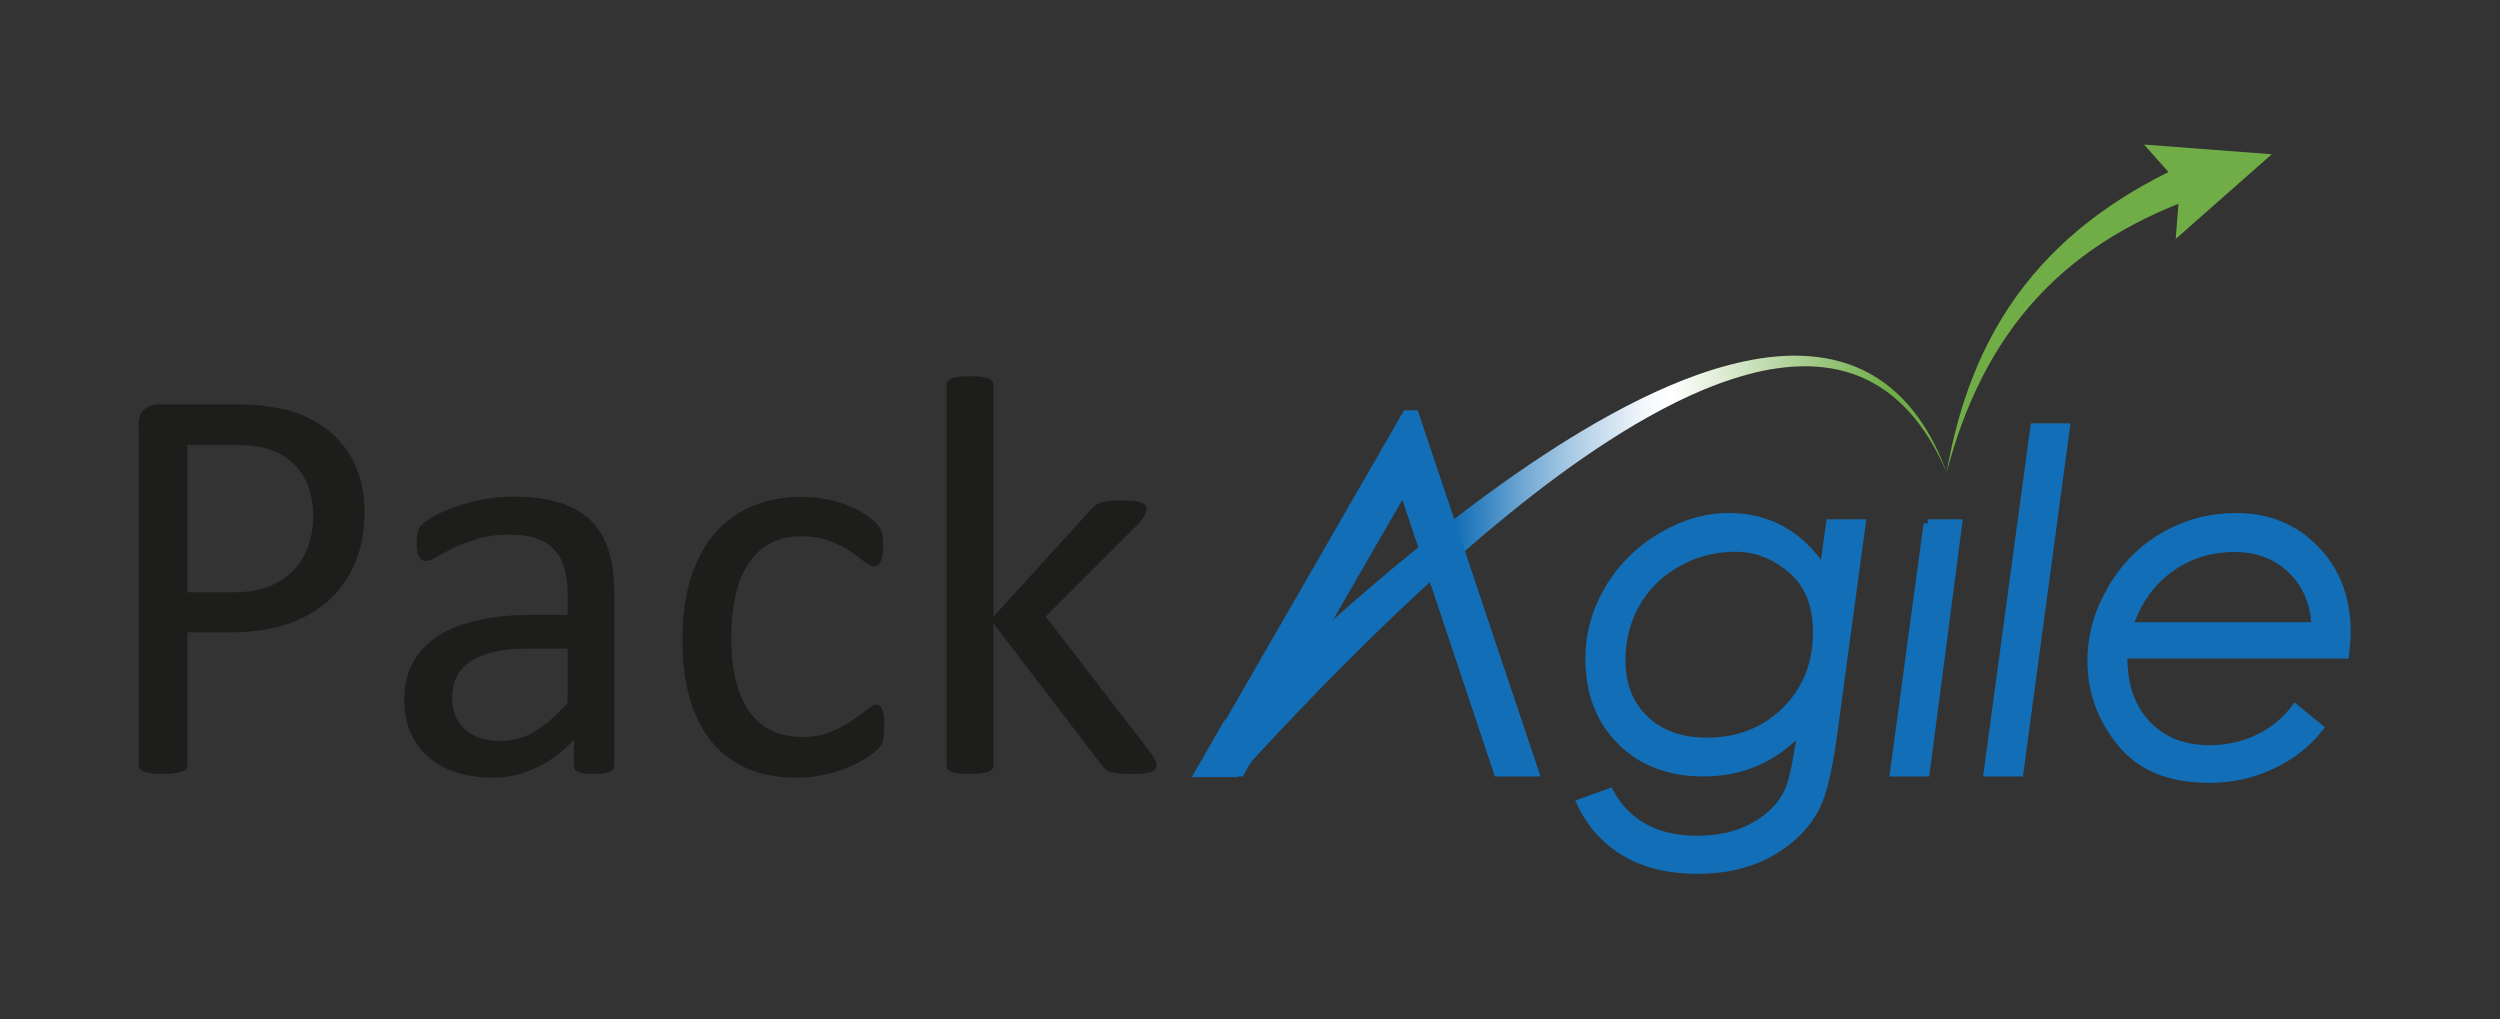 <svg xmlns="http://www.w3.org/2000/svg" xmlns:xlink="http://www.w3.org/1999/xlink" id="Calque_2" data-name="Calque 2" viewBox="0 0 595.28 242.72"><rect x="0" y="0" width="595.28" height="242.72" fill="#333333" stroke="none"/><defs><style>      .cls-1 {        fill: none;      }      .cls-2 {        fill: #1d1d1b;      }      .cls-3 {        fill: #126fb7;        stroke: #126fb7;        stroke-miterlimit: 8;        stroke-width: 2px;      }      .cls-4 {        fill: #70ad47;      }      .cls-5 {        fill: url(#Nouvelle_nuance_de_dégradé_1);      }      .cls-6 {        clip-path: url(#clippath);      }    </style><clipPath id="clippath"><polygon class="cls-1" points="298.18 72.93 295.98 163.79 283.79 185.03 298.63 185.03 362.66 192.2 386.03 211.08 466.22 211.08 524.75 207.07 585.18 159.92 566.64 17.75 473.33 12.6 298.18 72.93"></polygon></clipPath><linearGradient id="Nouvelle_nuance_de_d&#xE9;grad&#xE9;_1" data-name="Nouvelle nuance de d&#xE9;grad&#xE9; 1" x1="270.8" y1="142.79" x2="469.55" y2="142.79" gradientUnits="userSpaceOnUse"><stop offset=".38" stop-color="#126fb7"></stop><stop offset=".41" stop-color="#3181c0"></stop><stop offset=".47" stop-color="#79add6"></stop><stop offset=".53" stop-color="#b2d0e7"></stop><stop offset=".58" stop-color="#dce9f4"></stop><stop offset=".61" stop-color="#f5f9fc"></stop><stop offset=".64" stop-color="#fff"></stop><stop offset=".9" stop-color="#70ad47"></stop></linearGradient></defs><g><path class="cls-2" d="M86.81,121.95c0,4.38-.72,8.33-2.17,11.85-1.44,3.52-3.51,6.52-6.19,9-2.69,2.48-5.98,4.4-9.88,5.75-3.9,1.35-8.56,2.03-13.98,2.03h-9.95v31.54c0,.36-.1.68-.3.95-.2.27-.52.49-.95.64-.43.16-1.01.29-1.76.41s-1.68.17-2.81.17-2.06-.06-2.81-.17-1.34-.25-1.79-.41c-.45-.16-.77-.37-.95-.64-.18-.27-.27-.59-.27-.95v-80.82c0-1.8.47-3.09,1.42-3.86.95-.77,2.01-1.15,3.18-1.15h18.75c1.9,0,3.71.08,5.45.24,1.74.16,3.79.5,6.16,1.02,2.37.52,4.78,1.49,7.24,2.91,2.46,1.42,4.55,3.17,6.26,5.25,1.71,2.08,3.03,4.48,3.96,7.21.92,2.73,1.39,5.74,1.39,9.04ZM74.56,122.9c0-3.56-.67-6.54-2-8.94-1.33-2.39-2.98-4.17-4.94-5.35-1.96-1.17-3.99-1.92-6.09-2.23-2.1-.32-4.14-.47-6.13-.47h-10.76v35.13h10.49c3.52,0,6.44-.45,8.77-1.35,2.32-.9,4.27-2.15,5.86-3.76,1.58-1.6,2.77-3.52,3.59-5.75.81-2.23,1.22-4.66,1.22-7.28Z"></path><path class="cls-2" d="M146.25,182.26c0,.54-.18.95-.54,1.22-.36.27-.86.47-1.49.61-.63.14-1.56.2-2.77.2s-2.11-.07-2.81-.2-1.21-.34-1.52-.61c-.32-.27-.47-.68-.47-1.22v-6.09c-2.66,2.84-5.63,5.05-8.9,6.63-3.27,1.58-6.73,2.37-10.39,2.37-3.21,0-6.1-.42-8.7-1.25-2.6-.83-4.81-2.04-6.63-3.62-1.83-1.58-3.25-3.52-4.26-5.82-1.02-2.3-1.52-4.92-1.52-7.85,0-3.43.7-6.41,2.1-8.93,1.4-2.53,3.41-4.63,6.02-6.3,2.62-1.67,5.82-2.92,9.61-3.76,3.79-.83,8.05-1.25,12.79-1.25h8.39v-4.74c0-2.35-.25-4.42-.74-6.23-.5-1.8-1.3-3.31-2.4-4.5-1.11-1.2-2.54-2.1-4.3-2.71s-3.93-.91-6.5-.91c-2.75,0-5.22.33-7.41.98-2.19.65-4.11,1.38-5.75,2.17-1.65.79-3.02,1.51-4.13,2.17-1.11.65-1.93.98-2.47.98-.36,0-.68-.09-.95-.27-.27-.18-.51-.45-.71-.81-.2-.36-.35-.82-.44-1.39-.09-.56-.14-1.18-.14-1.86,0-1.13.08-2.02.24-2.67.16-.65.54-1.27,1.15-1.86.61-.59,1.66-1.27,3.15-2.06,1.49-.79,3.2-1.51,5.14-2.17,1.94-.65,4.06-1.2,6.36-1.62,2.3-.43,4.62-.64,6.97-.64,4.38,0,8.1.5,11.17,1.49,3.07.99,5.55,2.45,7.45,4.37,1.89,1.92,3.27,4.3,4.13,7.14.86,2.84,1.29,6.16,1.29,9.95v41.09ZM135.14,154.44h-9.54c-3.07,0-5.73.26-7.99.78-2.26.52-4.13,1.29-5.62,2.3-1.49,1.02-2.58,2.23-3.28,3.66s-1.05,3.06-1.05,4.91c0,3.16,1,5.68,3.01,7.55,2.01,1.87,4.82,2.81,8.43,2.81,2.93,0,5.65-.74,8.16-2.23,2.5-1.49,5.13-3.77,7.89-6.84v-12.93Z"></path><path class="cls-2" d="M210.55,172.92c0,.77-.02,1.43-.07,2-.05.57-.13,1.04-.24,1.42-.11.38-.25.72-.41,1.02-.16.29-.52.72-1.08,1.29-.56.57-1.52,1.26-2.88,2.1s-2.88,1.58-4.57,2.23-3.53,1.18-5.52,1.59c-1.99.41-4.04.61-6.16.61-4.38,0-8.26-.72-11.64-2.17s-6.22-3.55-8.49-6.33c-2.28-2.77-4.02-6.18-5.21-10.22-1.2-4.04-1.79-8.7-1.79-13.98,0-6,.73-11.16,2.2-15.47,1.47-4.31,3.47-7.84,6.02-10.59,2.55-2.75,5.55-4.79,9-6.13,3.45-1.33,7.19-2,11.2-2,1.94,0,3.83.18,5.65.54,1.83.36,3.51.84,5.04,1.42,1.53.59,2.9,1.26,4.1,2.03,1.2.77,2.06,1.42,2.61,1.96.54.54.91.97,1.12,1.29.2.32.37.69.51,1.12.14.43.23.91.27,1.46.04.54.07,1.22.07,2.03,0,1.76-.2,2.99-.61,3.69-.41.7-.9,1.05-1.49,1.05-.68,0-1.46-.37-2.34-1.12s-2-1.57-3.35-2.47c-1.35-.9-2.99-1.73-4.91-2.47-1.92-.74-4.19-1.12-6.8-1.12-5.37,0-9.49,2.06-12.35,6.19-2.87,4.13-4.3,10.12-4.3,17.97,0,3.93.37,7.37,1.12,10.32.74,2.96,1.84,5.43,3.28,7.41,1.44,1.99,3.21,3.46,5.31,4.43,2.1.97,4.5,1.46,7.21,1.46s4.83-.41,6.77-1.22c1.94-.81,3.62-1.7,5.04-2.67,1.42-.97,2.62-1.85,3.59-2.64.97-.79,1.73-1.18,2.27-1.18.32,0,.59.09.81.27.22.18.42.49.57.91.16.43.27.97.34,1.62.07.65.1,1.43.1,2.34Z"></path><path class="cls-2" d="M275.39,182.12c0,.36-.09.68-.27.95-.18.27-.49.5-.91.68-.43.18-1.03.32-1.79.41-.77.09-1.74.13-2.91.13s-2.22-.03-3.01-.1c-.79-.07-1.46-.18-2-.34-.54-.16-.98-.38-1.32-.68-.34-.29-.64-.64-.91-1.05l-25.72-33.71v33.78c0,.36-.09.67-.27.91s-.47.46-.88.64c-.41.18-.97.32-1.69.41-.72.09-1.65.13-2.77.13s-1.99-.05-2.71-.13c-.72-.09-1.3-.23-1.73-.41-.43-.18-.72-.39-.88-.64-.16-.25-.24-.55-.24-.91v-90.43c0-.36.08-.68.24-.95.16-.27.45-.5.88-.68.43-.18,1-.32,1.73-.41.72-.09,1.62-.14,2.71-.14s2.05.05,2.77.14c.72.09,1.29.23,1.69.41.41.18.7.41.88.68.18.27.27.59.27.95v55.1l23.01-25.32c.36-.45.74-.82,1.15-1.12.41-.29.89-.54,1.45-.74s1.23-.34,2-.41c.77-.07,1.69-.1,2.77-.1s2.08.03,2.84.1c.77.07,1.39.18,1.86.34.47.16.81.36,1.02.61.2.25.3.58.3.98,0,.54-.15,1.08-.44,1.62-.29.54-.78,1.17-1.46,1.9l-22.07,22.07,24.77,32.15c.59.77,1,1.39,1.25,1.86.25.47.37.91.37,1.32Z"></path></g><g class="cls-6"><path class="cls-5" d="M270.8,191.8c14.22-13.79,28.51-28.03,43.47-41.42,14.95-13.41,30.45-26.28,47.01-37.79,8.28-5.73,16.84-11.12,25.81-15.79,8.97-4.64,18.39-8.66,28.39-10.79,4.99-1.05,10.13-1.58,15.26-1.2,5.11.37,10.2,1.73,14.67,4.25,4.48,2.49,8.25,6.07,11.2,10.14,2.97,4.07,5.18,8.62,6.92,13.28-1.99-4.57-4.42-8.96-7.55-12.79-3.11-3.83-6.93-7.08-11.31-9.21-4.37-2.15-9.2-3.17-14.04-3.26-4.85-.1-9.69.66-14.4,1.92-9.43,2.55-18.33,6.91-26.8,11.88-8.47,5-16.55,10.71-24.35,16.75-15.6,12.13-30.16,25.6-44.18,39.6-7,7.01-13.86,14.16-20.6,21.44l-20.2,22.09-9.29-9.1Z"></path><g><path class="cls-4" d="M524.26,46.44c-7.31,2.56-14.42,5.72-21.05,9.73-6.62,4-12.74,8.87-18.04,14.6-5.3,5.72-9.76,12.28-13.33,19.34-3.57,7.07-6.27,14.62-8.33,22.36,1.38-7.88,3.42-15.7,6.43-23.21,3-7.51,7-14.7,12.04-21.18,5.03-6.49,11.07-12.24,17.74-17.11,6.67-4.88,13.95-8.91,21.47-12.3l3.05,7.76Z"></path><polygon class="cls-4" points="510.53 34.42 519.07 44.05 518.06 56.89 540.93 36.73 510.53 34.42"></polygon></g><polygon class="cls-3" points="365.42 183.88 356.68 183.88 347.36 156.03 344.67 147.98 334.16 116.57 316.04 147.98 311.26 156.03 295.32 183.88 285.82 183.88 334.9 98.7 336.86 98.7 365.42 183.88"></polygon><path class="cls-3" d="M435.8,124.66h7.44l-6.78,50.13c-1.09,8.09-2.41,13.75-3.97,16.98-2.14,4.46-5.7,8.13-10.66,11-4.97,2.87-10.85,4.3-17.63,4.3s-12.36-1.36-17.06-4.08-8.26-6.66-10.69-11.81l6.8-2.45c4.13,7.51,11.12,11.27,20.94,11.27,5.19,0,9.67-1.05,13.46-3.16,3.79-2.11,6.5-4.81,8.13-8.11.98-2,1.98-6.33,2.99-13.01l.32-2.31c-6.4,6.98-14.21,10.47-23.43,10.47-8.16,0-14.73-2.49-19.7-7.48-4.97-4.99-7.46-11.48-7.46-19.46,0-5.88,1.51-11.4,4.54-16.57,3.02-5.17,7.19-9.33,12.5-12.49,5.31-3.16,10.69-4.74,16.16-4.74,4.56,0,8.73,1.03,12.5,3.08s7.12,5.29,10.04,9.71l1.55-11.27ZM413.24,130.38c-4.96,0-9.57,1.19-13.82,3.57-4.25,2.38-7.55,5.6-9.88,9.66-2.34,4.06-3.5,8.62-3.5,13.66,0,5.81,1.85,10.49,5.54,14.04,3.69,3.56,8.65,5.33,14.88,5.33,7.53,0,13.79-2.47,18.76-7.4,4.98-4.93,7.47-11.16,7.47-18.67,0-6.6-2.03-11.62-6.08-15.05-4.05-3.43-8.51-5.14-13.36-5.14Z"></path><path class="cls-3" d="M459.03,124.66h7.2l-7.73,59.22h-7.47l8.01-59.22Z"></path><path class="cls-3" d="M484.44,101.8h7.42l-11.05,82.08h-7.47l11.1-82.08Z"></path><path class="cls-3" d="M558.35,155.8h-52.8c-.11,7.04,1.72,12.57,5.5,16.6,3.77,4.03,8.8,6.04,15.08,6.04,4.17,0,8.04-.85,11.59-2.56,3.56-1.71,6.49-4.1,8.82-7.18l5.66,4.63c-2.87,3.67-6.61,6.6-11.24,8.79-4.63,2.2-9.63,3.29-15,3.29-9.29,0-16.27-2.88-20.93-8.63-4.66-5.75-6.99-12.22-6.99-19.4,0-5.88,1.57-11.54,4.71-16.98s7.34-9.68,12.6-12.71c5.26-3.03,10.96-4.54,17.09-4.54,7.58,0,13.86,2.57,18.83,7.7,4.97,5.14,7.46,11.68,7.46,19.62,0,1.45-.13,3.23-.38,5.33ZM551.39,149.16c-.22-5.57-2.12-10.08-5.72-13.54-3.59-3.46-8.11-5.18-13.55-5.18-5.92,0-11.13,1.66-15.65,4.99s-7.72,7.91-9.61,13.73h44.52Z"></path></g></svg>